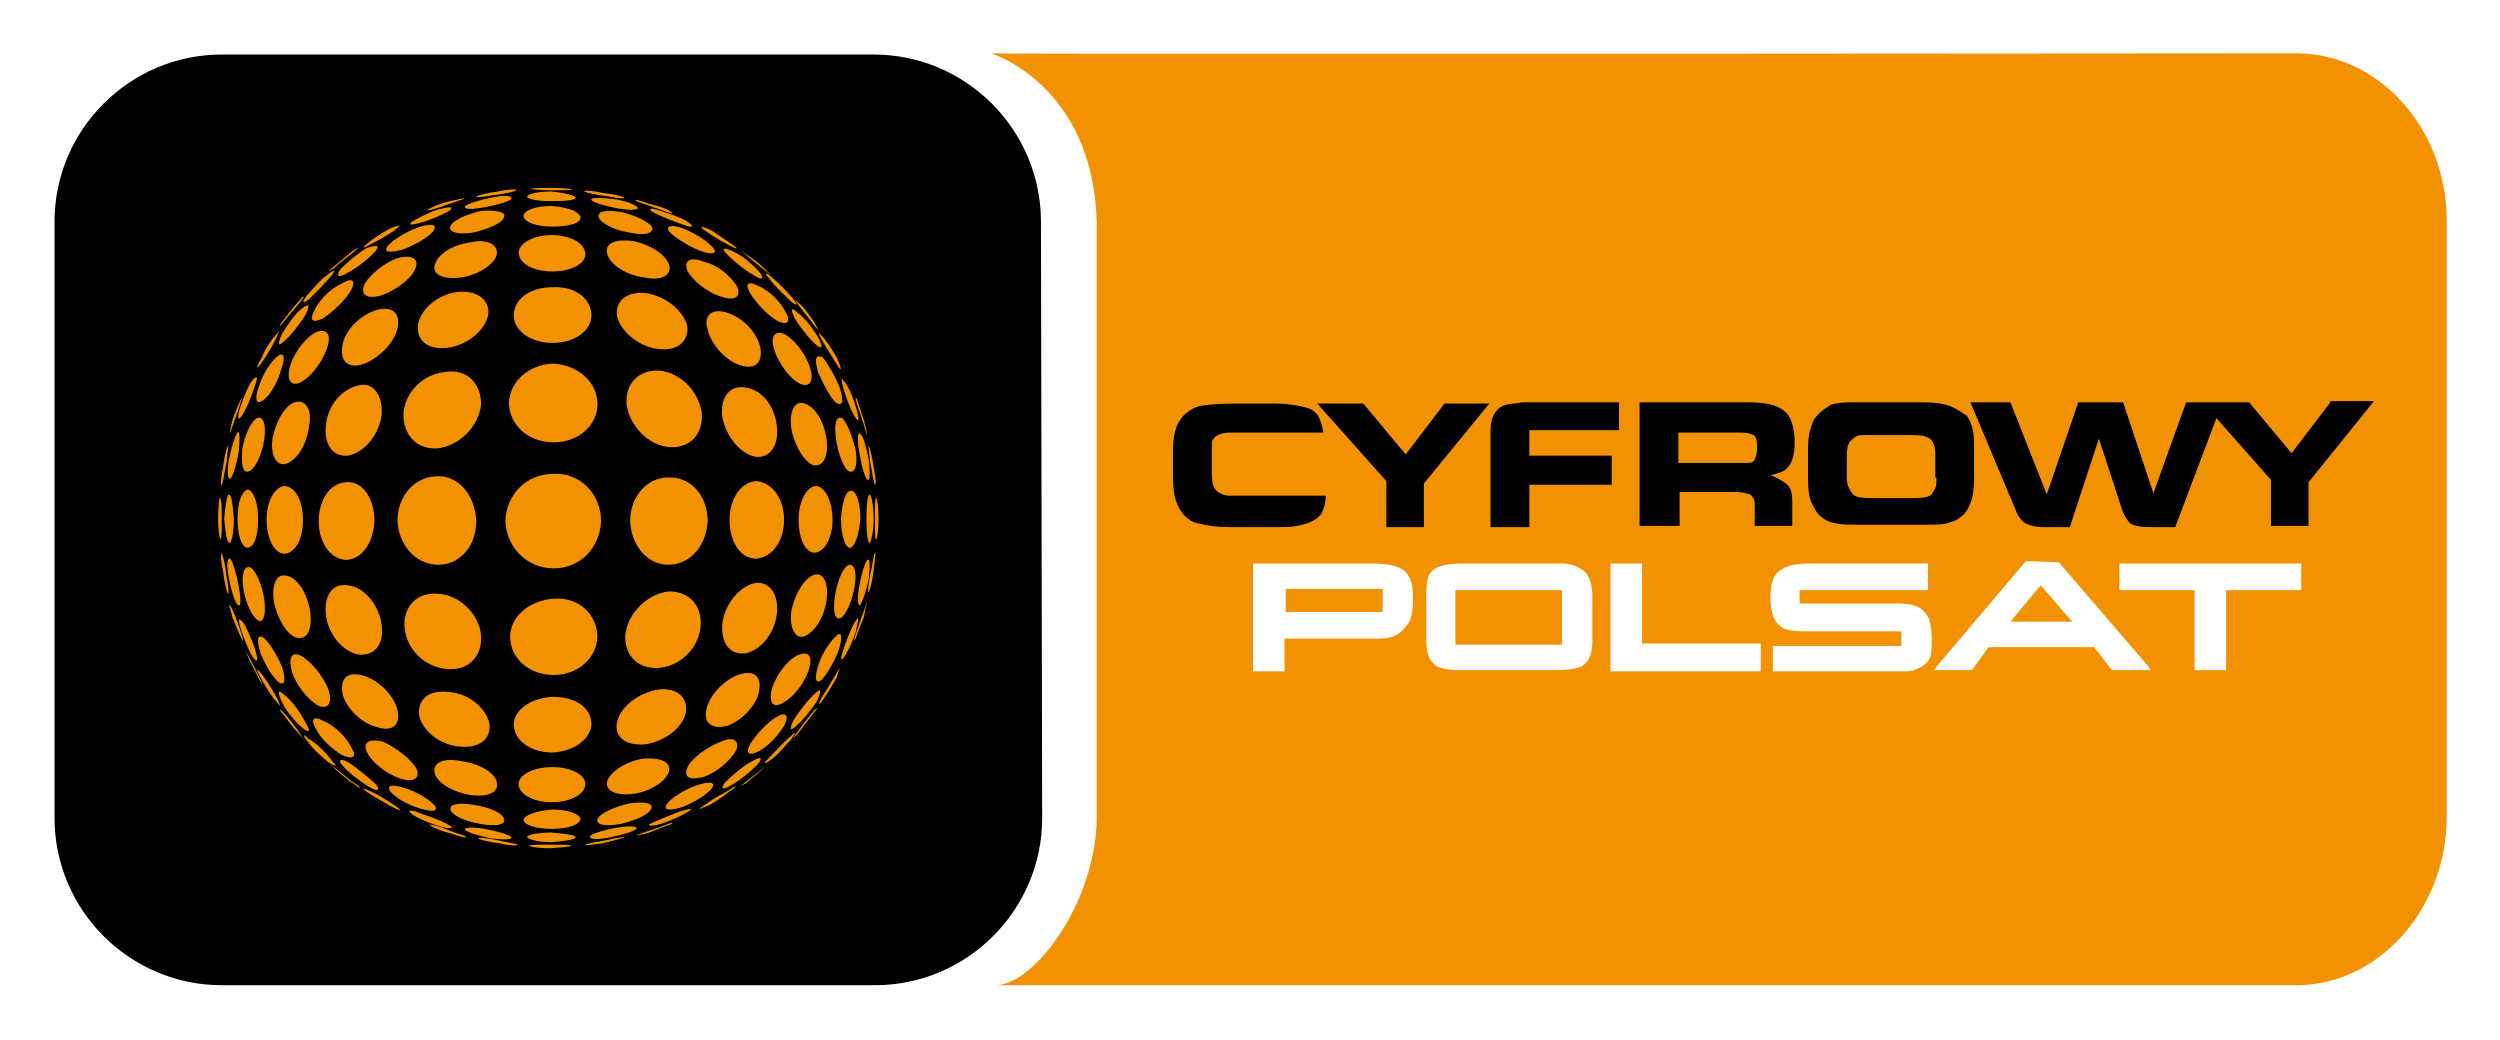 <?xml version="1.0" encoding="utf-8"?>
<!-- Generator: Adobe Illustrator 23.0.3, SVG Export Plug-In . SVG Version: 6.00 Build 0)  -->
<svg version="1.1" id="Layer_1" xmlns="http://www.w3.org/2000/svg" xmlns:xlink="http://www.w3.org/1999/xlink" x="0px" y="0px"
	 viewBox="0 0 206.3 85.8" style="enable-background:new 0 0 206.3 85.8;" xml:space="preserve">
<style type="text/css">
	.st0{fill:#FFFFFF;}
	.st1{fill:#F39200;}
	.st2{fill-rule:evenodd;clip-rule:evenodd;fill:#F39200;}
</style>
<rect class="st0" width="206.3" height="85.8"/>
<g>
	<g>
		<g>
			<path class="st0" d="M206.3,67.8c0,11.2-7,18.1-18,18.1c-9.9,0-160.4,0-170.3,0c-10.6,0-18-7.2-18-18.1c0-10,0-49.7,0-49.7l0,0
				C0,7.5,7,0,18,0c10,0,160.4,0,170.3,0c11.2,0,18,7.4,18,18.1l0,0C206.3,18.1,206.3,57.8,206.3,67.8z"/>
		</g>
		<g>
			<path class="st1" d="M189.5,4.4c6.8,0,12.4,6.2,12.4,13.8v49.2c0,7.6-5.6,13.9-12.4,13.9H82c3.2,0.2,8.5-6.8,8.5-13.9V18.3
				C90.2,7,81.8,4.4,81.8,4.4C81.8,4.5,189.5,4.4,189.5,4.4z"/>
			<g>
				<path d="M86,67.5c0,7.6-6.2,13.8-13.8,13.8H18.3c-7.6,0-13.8-6.2-13.8-13.8V18.3c0-7.6,6.2-13.8,13.8-13.8h53.8
					c7.6,0,13.8,6.2,13.8,13.8L86,67.5L86,67.5z"/>
				<g>
					<path class="st2" d="M38.3,16.4c-0.2,0.1-1.2,0.4-2,0.7c-0.9,0.3-1.3,0.3-1,0.2c0.3-0.2,1-0.5,1.8-0.7
						C38,16.4,38.5,16.3,38.3,16.4L38.3,16.4z"/>
					<path class="st2" d="M42.6,15.7c-0.1,0.1-0.9,0.3-1.9,0.4c-1,0.2-1.5,0.2-1.4,0.1c0.2-0.1,1-0.3,1.8-0.4
						C42,15.6,42.7,15.6,42.6,15.7L42.6,15.7z"/>
					<path class="st2" d="M47.2,15.6c0.1,0.1-0.7,0.1-1.7,0.1s-1.7-0.1-1.7-0.1c0.1-0.1,0.7-0.1,1.7-0.1
						C46.4,15.5,47.1,15.6,47.2,15.6L47.2,15.6z"/>
					<path class="st2" d="M51.5,16.3c0.2,0.1-0.4,0.1-1.3-0.1c-1-0.1-1.8-0.3-2-0.4c-0.1-0.1,0.6-0.1,1.4,0.1
						C50.5,16,51.4,16.2,51.5,16.3L51.5,16.3z"/>
					<path class="st2" d="M55.4,17.5c0.3,0.2-0.1,0.1-0.9-0.2c-0.9-0.3-1.7-0.6-2-0.7c-0.2-0.2,0.2-0.1,1,0.2
						C54.4,17,55.2,17.3,55.4,17.5L55.4,17.5z"/>
					<path class="st2" d="M29.4,20.6c-0.4,0.4-1.3,1-1.8,1.5c-0.6,0.4-0.6,0.4-0.2,0c0.4-0.3,1.1-0.9,1.7-1.4
						C29.6,20.4,29.8,20.3,29.4,20.6L29.4,20.6z"/>
					<path class="st2" d="M32.8,18.8c-0.3,0.3-1.3,0.9-2.1,1.3c-0.7,0.4-0.9,0.4-0.5,0.1c0.4-0.4,1.2-0.9,1.9-1.3
						C32.8,18.6,33.2,18.5,32.8,18.8L32.8,18.8z"/>
					<path class="st2" d="M37.2,17.3c-0.2,0.2-1.3,0.7-2.2,1c-1,0.3-1.4,0.3-1,0c0.3-0.2,1.2-0.7,2.1-1C36.9,17.1,37.4,17,37.2,17.3
						L37.2,17.3z"/>
					<path class="st2" d="M42.2,16.4c-0.1,0.2-1.1,0.5-2.2,0.7c-1.1,0.2-1.8,0.2-1.6-0.1c0.2-0.2,1.2-0.5,2.2-0.7
						C41.5,16.1,42.3,16.1,42.2,16.4L42.2,16.4z"/>
					<path class="st2" d="M47.5,16.3c0.1,0.2-0.8,0.3-2,0.3s-2.1-0.2-2-0.4c0.1-0.2,0.9-0.4,2-0.4C46.5,15.9,47.4,16.1,47.5,16.3
						L47.5,16.3z"/>
					<path class="st2" d="M52.6,17.1c0.2,0.2-0.4,0.3-1.6,0.1c-1.1-0.2-2.1-0.5-2.2-0.7c-0.1-0.2,0.6-0.2,1.6-0.1
						C51.4,16.5,52.3,16.8,52.6,17.1L52.6,17.1z"/>
					<path class="st2" d="M57,18.5c0.3,0.3,0,0.3-1-0.1c-0.9-0.3-2-0.8-2.3-1c-0.2-0.3,0.3-0.2,1.1,0.1C55.8,17.8,56.7,18.2,57,18.5
						L57,18.5z"/>
					<path class="st2" d="M60.6,20.3c0.4,0.3,0.2,0.3-0.5-0.1c-0.8-0.4-1.7-1-2.1-1.3c-0.3-0.3,0-0.2,0.7,0.1
						C59.4,19.5,60.2,20,60.6,20.3L60.6,20.3z"/>
					<path class="st2" d="M63.3,22.4c0.4,0.3,0.4,0.4-0.2-0.1c-0.5-0.4-1.4-1.1-1.8-1.5c-0.4-0.3-0.2-0.2,0.3,0.2
						C62.2,21.4,62.9,21.9,63.3,22.4L63.3,22.4z"/>
					<path class="st2" d="M24.8,24.9c-0.5,0.6-1.2,1.4-1.5,1.8s-0.3,0.2,0.1-0.3s1-1.3,1.4-1.7C25.1,24.3,25.2,24.4,24.8,24.9
						L24.8,24.9z"/>
					<path class="st2" d="M27.3,22.8c-0.5,0.6-1.3,1.4-1.8,1.9c-0.6,0.4-0.6,0.3-0.2-0.3c0.5-0.5,1.1-1.3,1.7-1.7
						C27.6,22.2,27.8,22.2,27.3,22.8L27.3,22.8z"/>
					<path class="st2" d="M31,20.7c-0.4,0.5-1.5,1.4-2.3,1.8c-0.8,0.5-1,0.3-0.6-0.3c0.5-0.5,1.3-1.2,2.1-1.7
						C31,20.2,31.4,20.2,31,20.7L31,20.7z"/>
					<path class="st2" d="M35.8,19c-0.3,0.5-1.5,1.2-2.6,1.6c-1.1,0.3-1.6,0.2-1.2-0.3c0.4-0.5,1.4-1.1,2.4-1.5
						C35.5,18.4,36.1,18.5,35.8,19L35.8,19z"/>
					<path class="st2" d="M41.6,17.9c-0.1,0.5-1.3,1-2.6,1.3c-1.3,0.2-2.1-0.1-1.8-0.6s1.3-0.9,2.5-1.2
						C40.9,17.3,41.8,17.5,41.6,17.9L41.6,17.9z"/>
					<path class="st2" d="M47.9,17.9c0.1,0.5-0.9,0.8-2.3,0.8c-1.4,0-2.4-0.4-2.4-0.9c0.1-0.5,1.1-0.8,2.3-0.8
						C46.8,17.1,47.7,17.4,47.9,17.9L47.9,17.9z"/>
					<path class="st2" d="M53.8,18.7c0.2,0.5-0.5,0.8-1.8,0.5c-1.3-0.2-2.5-0.8-2.6-1.3s0.7-0.6,1.9-0.4
						C52.5,17.8,53.5,18.3,53.8,18.7L53.8,18.7z"/>
					<path class="st2" d="M58.8,20.4c0.5,0.5,0,0.7-1,0.3c-1.1-0.4-2.2-1.2-2.6-1.6c-0.3-0.5,0.3-0.6,1.3-0.2
						C57.4,19.3,58.4,19.9,58.8,20.4L58.8,20.4z"/>
					<path class="st2" d="M62.7,22.5c0.4,0.5,0.2,0.7-0.5,0.2c-0.8-0.4-1.8-1.3-2.3-1.8c-0.4-0.5-0.1-0.5,0.7-0.1
						S62.2,21.9,62.7,22.5L62.7,22.5z"/>
					<path class="st2" d="M65.4,24.6c0.5,0.6,0.4,0.7-0.1,0.3c-0.5-0.5-1.4-1.3-1.8-1.9c-0.5-0.5-0.3-0.6,0.2-0.1
						C64.2,23.3,64.9,24,65.4,24.6L65.4,24.6z"/>
					<path class="st2" d="M67.2,26.6c0.3,0.6,0.5,0.8,0.1,0.4c-0.3-0.4-1-1.3-1.4-1.8c-0.4-0.6-0.4-0.6,0-0.2
						C66.3,25.3,66.8,26,67.2,26.6L67.2,26.6z"/>
					<path class="st2" d="M22.7,28.1c-0.4,0.8-1,1.7-1.3,2.1c-0.3,0.3-0.2,0,0.2-0.7c0.3-0.8,0.9-1.6,1.3-2
						C23.1,27.1,23.1,27.3,22.7,28.1L22.7,28.1z"/>
					<path class="st2" d="M25.2,26c-0.5,0.8-1.3,1.8-1.8,2.2c-0.5,0.5-0.5,0.1-0.1-0.7c0.5-0.8,1.1-1.7,1.7-2.1
						C25.5,25,25.6,25.2,25.2,26L25.2,26z"/>
					<path class="st2" d="M29,23.9c-0.5,0.9-1.6,1.9-2.4,2.4c-0.9,0.4-1.1,0.1-0.6-0.8c0.4-0.8,1.3-1.7,2.2-2.1
						C29,22.9,29.4,23.1,29,23.9L29,23.9z"/>
					<path class="st2" d="M34.3,22.1C34,23,32.6,24,31.4,24.4c-1.2,0.3-1.7-0.1-1.3-1c0.5-0.8,1.6-1.7,2.7-2.1
						C33.9,21,34.6,21.3,34.3,22.1L34.3,22.1z"/>
					<path class="st2" d="M41,21c-0.2,0.8-1.5,1.7-3,1.9c-1.5,0.2-2.4-0.3-2.1-1.1c0.3-0.9,1.5-1.6,2.9-1.8
						C40.1,19.7,41.1,20.1,41,21L41,21z"/>
					<path class="st2" d="M48.3,20.9c0.1,0.8-1.1,1.5-2.7,1.5c-1.7,0-2.8-0.7-2.8-1.6c0.1-0.8,1.3-1.4,2.7-1.4
						C47,19.4,48.2,20,48.3,20.9L48.3,20.9z"/>
					<path class="st2" d="M55.2,21.8c0.3,0.9-0.6,1.4-2,1.1c-1.6-0.2-2.9-1.1-3.1-2c-0.2-0.9,0.8-1.2,2.2-1
						C53.7,20.2,54.9,21,55.2,21.8L55.2,21.8z"/>
					<path class="st2" d="M60.8,23.6c0.4,0.8-0.1,1.3-1.2,0.9c-1.2-0.3-2.5-1.4-2.9-2.2c-0.3-0.9,0.4-1.1,1.4-0.7
						C59.3,21.9,60.3,22.8,60.8,23.6L60.8,23.6z"/>
					<path class="st2" d="M64.8,25.7c0.5,0.8,0.2,1.2-0.6,0.8c-0.8-0.4-1.8-1.5-2.3-2.3c-0.5-0.9-0.1-1,0.7-0.6
						C63.5,24,64.4,24.9,64.8,25.7L64.8,25.7z"/>
					<path class="st2" d="M67.5,27.8c0.4,0.8,0.4,1.1-0.1,0.7s-1.3-1.4-1.8-2.2c-0.4-0.8-0.3-1,0.2-0.5C66.3,26.1,67,27,67.5,27.8
						L67.5,27.8z"/>
					<path class="st2" d="M69.1,29.6c0.3,0.7,0.4,1.1,0.1,0.7C69,30,68.4,29,67.9,28.2c-0.4-0.7-0.4-0.9-0.1-0.5
						C68.2,28.1,68.7,28.9,69.1,29.6L69.1,29.6z"/>
					<path class="st2" d="M19.7,33.7c-0.3,0.9-0.6,1.7-0.7,2c-0.1,0.2,0-0.3,0.2-1.1c0.3-0.8,0.6-1.6,0.8-1.8
						C20.1,32.4,20,32.8,19.7,33.7L19.7,33.7z"/>
					<path class="st2" d="M20.9,32.2c-0.3,1-0.8,2-1.1,2.3c-0.2,0.2-0.2-0.3,0.1-1.1c0.3-0.9,0.7-1.8,1-2.1
						C21.3,30.9,21.3,31.2,20.9,32.2L20.9,32.2z"/>
					<path class="st2" d="M23.2,30.5c-0.3,1.1-1,2.3-1.6,2.6c-0.5,0.3-0.6-0.3-0.2-1.3c0.3-1,1-2,1.5-2.4S23.6,29.4,23.2,30.5
						L23.2,30.5z"/>
					<path class="st2" d="M27,28.7c-0.4,1.2-1.4,2.5-2.3,2.9c-0.8,0.3-1.1-0.4-0.7-1.6c0.4-1.1,1.3-2.2,2.1-2.6
						C26.9,27.1,27.4,27.5,27,28.7L27,28.7z"/>
					<path class="st2" d="M32.8,27.1c-0.3,1.3-1.7,2.6-3,3c-1.3,0.3-1.8-0.5-1.5-1.8c0.3-1.2,1.5-2.3,2.7-2.7
						C32.3,25.2,33.1,25.8,32.8,27.1L32.8,27.1z"/>
					<path class="st2" d="M40.3,25.9c-0.2,1.3-1.7,2.6-3.4,2.8c-1.7,0.2-2.6-0.7-2.4-2c0.3-1.3,1.7-2.4,3.2-2.6
						C39.3,23.9,40.4,24.7,40.3,25.9L40.3,25.9z"/>
					<path class="st2" d="M48.8,25.9c0.1,1.3-1.3,2.4-3.2,2.4s-3.3-1.1-3.2-2.4s1.4-2.2,3.2-2.2C47.3,23.6,48.7,24.5,48.8,25.9
						L48.8,25.9z"/>
					<path class="st2" d="M56.7,26.8c0.2,1.3-0.7,2.2-2.4,2s-3.2-1.6-3.4-2.8c-0.1-1.3,1-2,2.5-1.8C55,24.5,56.3,25.6,56.7,26.8
						L56.7,26.8z"/>
					<path class="st2" d="M62.7,28.5c0.3,1.2-0.2,2-1.4,1.7c-1.3-0.3-2.6-1.7-2.9-3C58,26,58.8,25.4,60,25.8
						C61.2,26.2,62.3,27.2,62.7,28.5L62.7,28.5z"/>
					<path class="st2" d="M66.8,30.2c0.4,1.1,0.1,1.8-0.7,1.5c-0.8-0.3-1.8-1.6-2.2-2.8c-0.4-1.2,0.1-1.7,0.9-1.3
						C65.6,28.1,66.4,29.1,66.8,30.2L66.8,30.2z"/>
					<path class="st2" d="M69.3,32c0.3,1,0.3,1.5-0.2,1.3c-0.5-0.3-1.1-1.5-1.6-2.6c-0.3-1.1-0.2-1.5,0.4-1.2
						C68.3,30,68.9,31,69.3,32L69.3,32z"/>
					<path class="st2" d="M70.6,33.5c0.3,0.9,0.3,1.4,0.1,1.1c-0.3-0.3-0.7-1.3-1-2.2c-0.3-1-0.3-1.4-0.1-1
						C69.9,31.7,70.3,32.5,70.6,33.5L70.6,33.5z"/>
					<path class="st2" d="M71.3,34.7c0.2,0.8,0.3,1.3,0.2,1.1c-0.1-0.3-0.3-1.1-0.6-1.9c-0.3-0.9-0.4-1.3-0.2-1
						C70.8,33.1,71,33.9,71.3,34.7L71.3,34.7z"/>
					<path class="st2" d="M18.7,38.1c-0.2,1-0.3,1.8-0.4,1.9c-0.1,0.1-0.1-0.5,0.1-1.4c0.1-0.9,0.3-1.6,0.4-1.8
						C18.9,36.5,18.8,37.1,18.7,38.1L18.7,38.1z"/>
					<path class="st2" d="M19.7,37.3c-0.2,1.1-0.5,2.1-0.7,2.2c-0.2,0.1-0.3-0.6-0.1-1.6c0.2-1,0.5-2,0.7-2.2
						C19.8,35.5,19.8,36.1,19.7,37.3L19.7,37.3z"/>
					<path class="st2" d="M21.8,36.3c-0.2,1.3-0.8,2.5-1.3,2.6C20,39.1,19.9,38.2,20,37c0.2-1.1,0.7-2.2,1.2-2.5
						C21.7,34.3,22,35,21.8,36.3L21.8,36.3z"/>
					<path class="st2" d="M25.5,35.2c-0.2,1.6-1.1,2.9-2,3.1c-0.8,0.1-1.2-0.9-1-2.2c0.3-1.4,1-2.6,1.8-2.9
						C25.2,32.9,25.8,33.8,25.5,35.2L25.5,35.2z"/>
					<path class="st2" d="M31.5,34.2c-0.2,1.7-1.5,3.2-2.8,3.4c-1.3,0.1-2-1-1.8-2.6s1.3-2.9,2.7-3.2C30.7,31.5,31.6,32.5,31.5,34.2
						L31.5,34.2z"/>
					<path class="st2" d="M39.7,33.4c-0.2,1.8-1.8,3.4-3.6,3.6c-1.8,0.1-2.9-1.2-2.8-3c0.2-1.7,1.6-3.1,3.4-3.3
						C38.4,30.4,39.7,31.5,39.7,33.4L39.7,33.4z"/>
					<path class="st2" d="M49.3,33.2c0.1,1.8-1.5,3.3-3.6,3.3c-2.2,0-3.7-1.5-3.7-3.3c0.1-1.8,1.7-3.1,3.6-3.2
						C47.6,30.1,49.2,31.4,49.3,33.2L49.3,33.2z"/>
					<path class="st2" d="M57.9,34c0.2,1.7-0.9,3-2.6,2.9c-1.8-0.1-3.4-1.8-3.6-3.6c-0.1-1.8,1.2-2.9,2.9-2.7
						C56.3,30.9,57.6,32.3,57.9,34L57.9,34z"/>
					<path class="st2" d="M64.1,35.1c0.2,1.6-0.5,2.7-1.7,2.6c-1.3-0.2-2.5-1.7-2.8-3.3c-0.2-1.7,0.7-2.7,2-2.4
						C62.9,32.2,63.9,33.5,64.1,35.1L64.1,35.1z"/>
					<path class="st2" d="M68.2,36.2c0.2,1.3-0.2,2.3-1,2.2c-0.7-0.1-1.6-1.5-1.9-3c-0.2-1.5,0.3-2.4,1.1-2.1
						C67.3,33.6,68,34.8,68.2,36.2L68.2,36.2z"/>
					<path class="st2" d="M70.6,37.1c0.2,1.1,0,2-0.5,1.8c-0.4-0.1-0.9-1.3-1.1-2.6s0-2,0.5-1.8C69.9,34.9,70.3,35.9,70.6,37.1
						L70.6,37.1z"/>
					<path class="st2" d="M71.7,38c0.1,1,0.1,1.7-0.1,1.6c-0.2-0.1-0.5-1.1-0.7-2.3c-0.2-1.1-0.1-1.7,0.1-1.5
						C71.3,36.1,71.5,37,71.7,38L71.7,38z"/>
					<path class="st2" d="M72.1,38.6c0.2,0.9,0.2,1.4,0.1,1.4c-0.1-0.1-0.2-0.9-0.4-1.9c-0.1-1-0.2-1.6-0.1-1.3
						C71.8,37,72,37.8,72.1,38.6L72.1,38.6z"/>
					<path class="st2" d="M18.3,42.8c0,1,0,1.7-0.1,1.7c-0.1-0.1-0.2-0.8-0.2-1.7s0.1-1.6,0.1-1.7C18.3,41.1,18.3,41.8,18.3,42.8
						L18.3,42.8z"/>
					<path class="st2" d="M19.3,42.8c0,1.2-0.2,2.1-0.4,2c-0.2-0.1-0.3-1-0.4-2c0.1-1.1,0.2-1.9,0.4-2
						C19.1,40.8,19.2,41.6,19.3,42.8L19.3,42.8z"/>
					<path class="st2" d="M21.3,42.8c0,1.4-0.3,2.4-0.9,2.4c-0.5-0.1-0.8-1.1-0.8-2.4c0-1.2,0.3-2.2,0.8-2.4
						C20.9,40.4,21.3,41.5,21.3,42.8L21.3,42.8z"/>
					<path class="st2" d="M25,42.9c0,1.7-0.7,2.8-1.6,2.8c-0.8-0.1-1.4-1.3-1.4-2.8s0.6-2.6,1.4-2.8C24.3,40.1,25,41.2,25,42.9
						L25,42.9z"/>
					<path class="st2" d="M30.9,43c-0.1,1.9-1.1,3.2-2.4,3.2c-1.3-0.1-2.2-1.5-2.2-3.2s0.9-3.1,2.2-3.2C29.8,39.6,30.9,41,30.9,43
						L30.9,43z"/>
					<path class="st2" d="M39.3,43c0,2.2-1.5,3.7-3.3,3.6c-1.8-0.1-3.1-1.7-3.2-3.6c0-2,1.3-3.6,3.2-3.7
						C37.8,39.2,39.2,40.8,39.3,43L39.3,43z"/>
					<path class="st2" d="M49.6,43c-0.1,2.2-1.7,3.9-3.9,3.9s-3.9-1.7-4-3.9c0.1-2.2,1.7-3.9,4-3.9C47.9,39,49.6,40.8,49.6,43
						L49.6,43z"/>
					<path class="st2" d="M58.4,43c-0.1,1.9-1.3,3.5-3.1,3.6S52.1,45.1,52,43c0-2.1,1.5-3.7,3.3-3.6C57.1,39.4,58.4,41,58.4,43
						L58.4,43z"/>
					<path class="st2" d="M64.7,42.9c0,1.7-0.9,3-2.2,3.2c-1.3,0.1-2.3-1.3-2.3-3.2c0-1.8,1-3.2,2.3-3.2
						C63.8,39.9,64.7,41.2,64.7,42.9L64.7,42.9z"/>
					<path class="st2" d="M68.7,42.9c0,1.4-0.6,2.6-1.4,2.7c-0.8,0.1-1.4-1.1-1.4-2.7c0-1.6,0.7-2.8,1.5-2.8
						C68.2,40.3,68.7,41.5,68.7,42.9L68.7,42.9z"/>
					<path class="st2" d="M71,42.8c-0.1,1.2-0.4,2.2-0.8,2.4c-0.4,0.1-0.8-0.9-0.8-2.4c0.1-1.4,0.4-2.4,0.9-2.3
						C70.7,40.6,71,41.6,71,42.8L71,42.8z"/>
					<path class="st2" d="M72.1,42.8c0,1-0.2,1.8-0.3,2c-0.2,0.1-0.3-0.8-0.3-2s0.1-2,0.3-2C71.9,40.9,72.1,41.8,72.1,42.8
						L72.1,42.8z"/>
					<path class="st2" d="M72.5,42.8c0,0.9-0.1,1.7-0.2,1.7c-0.1,0.1-0.1-0.7-0.1-1.7s0-1.8,0.1-1.7C72.4,41.2,72.5,41.9,72.5,42.8
						L72.5,42.8z"/>
					<path class="st2" d="M18.7,47.6c0.2,1,0.2,1.5,0.1,1.4c-0.1-0.2-0.3-1-0.4-1.9c-0.2-0.9-0.2-1.5-0.1-1.4
						C18.4,45.8,18.6,46.6,18.7,47.6L18.7,47.6z"/>
					<path class="st2" d="M19.7,48.4c0.2,1.1,0.2,1.8-0.1,1.5c-0.2-0.2-0.5-1.1-0.7-2.1S18.7,46,19,46.1
						C19.2,46.3,19.5,47.3,19.7,48.4L19.7,48.4z"/>
					<path class="st2" d="M21.8,49.4c0.2,1.3-0.1,2.1-0.5,1.8c-0.5-0.3-1-1.4-1.2-2.5c-0.2-1.2,0-2,0.5-1.9
						C21,46.9,21.6,48.1,21.8,49.4L21.8,49.4z"/>
					<path class="st2" d="M25.6,50.5c0.2,1.5-0.3,2.4-1.2,2.1c-0.8-0.3-1.5-1.6-1.8-2.9c-0.2-1.4,0.2-2.4,1-2.2
						C24.5,47.6,25.4,49,25.6,50.5L25.6,50.5z"/>
					<path class="st2" d="M31.5,51.6c0.2,1.7-0.7,2.6-2,2.4c-1.3-0.3-2.4-1.7-2.6-3.2c-0.2-1.6,0.5-2.7,1.8-2.5
						C30,48.4,31.3,49.9,31.5,51.6L31.5,51.6z"/>
					<path class="st2" d="M39.7,52.5c0.1,1.8-1.2,2.9-2.9,2.7c-1.8-0.2-3.2-1.6-3.4-3.3s0.9-3.1,2.8-2.9
						C37.9,49.1,39.6,50.7,39.7,52.5L39.7,52.5z"/>
					<path class="st2" d="M49.3,52.6c-0.1,1.8-1.7,3.1-3.6,3.1c-2,0-3.5-1.3-3.6-3s1.5-3.2,3.7-3.3C47.9,49.3,49.3,50.8,49.3,52.6
						L49.3,52.6z"/>
					<path class="st2" d="M57.8,51.8c-0.2,1.7-1.6,3.1-3.3,3.3s-3-0.9-2.9-2.7c0.2-1.8,1.8-3.4,3.6-3.6C56.9,48.8,58,50,57.8,51.8
						L57.8,51.8z"/>
					<path class="st2" d="M64.1,50.7c-0.2,1.6-1.3,2.9-2.5,3.2c-1.3,0.2-2.1-0.7-2-2.4c0.2-1.7,1.5-3.2,2.8-3.4
						C63.6,48,64.3,49.2,64.1,50.7L64.1,50.7z"/>
					<path class="st2" d="M68.2,49.6c-0.2,1.3-0.9,2.5-1.8,2.9c-0.7,0.3-1.3-0.6-1.1-2.1c0.3-1.4,1.1-2.8,2-3
						C68,47.3,68.4,48.2,68.2,49.6L68.2,49.6z"/>
					<path class="st2" d="M70.5,48.5c-0.2,1.2-0.7,2.2-1.1,2.5c-0.5,0.2-0.7-0.5-0.5-1.8s0.7-2.5,1.2-2.6
						C70.6,46.6,70.7,47.4,70.5,48.5L70.5,48.5z"/>
					<path class="st2" d="M71.7,47.7c-0.2,1-0.5,1.9-0.7,2.2c-0.2,0.2-0.3-0.4-0.1-1.5c0.2-1.1,0.5-2.1,0.7-2.2
						C71.8,46,71.8,46.7,71.7,47.7L71.7,47.7z"/>
					<path class="st2" d="M72.1,47c-0.1,0.9-0.3,1.7-0.4,1.8c-0.1,0.2-0.1-0.4,0.1-1.3c0.2-0.9,0.3-1.8,0.4-1.9
						C72.3,45.5,72.2,46.1,72.1,47L72.1,47z"/>
					<path class="st2" d="M19.8,51.9c0.3,0.9,0.3,1.2,0.2,0.9c-0.2-0.3-0.5-1.1-0.8-1.8c-0.2-0.8-0.4-1.3-0.2-1
						C19.2,50.2,19.5,51.1,19.8,51.9L19.8,51.9z"/>
					<path class="st2" d="M21,53.4c0.3,1,0.3,1.3,0,1s-0.7-1.3-1-2.1c-0.3-0.9-0.4-1.4-0.1-1.1C20.2,51.4,20.6,52.4,21,53.4L21,53.4
						z"/>
					<path class="st2" d="M23.3,55.1c0.3,1.1,0.2,1.5-0.3,1.2c-0.5-0.4-1.1-1.4-1.5-2.4c-0.3-1-0.3-1.6,0.2-1.3
						C22.1,52.8,22.9,54.1,23.3,55.1L23.3,55.1z"/>
					<path class="st2" d="M27.1,56.9c0.4,1.2-0.1,1.7-0.9,1.3c-0.8-0.5-1.7-1.6-2.1-2.7c-0.3-1.1-0.1-1.8,0.7-1.4
						C25.6,54.5,26.7,55.8,27.1,56.9L27.1,56.9z"/>
					<path class="st2" d="M32.8,58.6c0.3,1.3-0.5,1.8-1.7,1.4c-1.2-0.3-2.4-1.4-2.8-2.6c-0.3-1.2,0.2-2,1.5-1.7
						C31.1,56,32.5,57.3,32.8,58.6L32.8,58.6z"/>
					<path class="st2" d="M40.4,59.8c0.1,1.3-1,2-2.6,1.8s-2.9-1.3-3.2-2.5c-0.2-1.3,0.7-2.2,2.4-2C38.7,57.2,40.2,58.5,40.4,59.8
						L40.4,59.8z"/>
					<path class="st2" d="M48.8,59.9c-0.2,1.2-1.5,2.1-3.2,2.2c-1.7,0-3.1-0.9-3.2-2.2c-0.1-1.2,1.3-2.3,3.2-2.4
						C47.6,57.5,48.9,58.5,48.8,59.9L48.8,59.9z"/>
					<path class="st2" d="M56.6,58.8c-0.3,1.3-1.7,2.3-3.2,2.6c-1.5,0.2-2.7-0.4-2.5-1.7s1.7-2.5,3.4-2.8
						C55.9,56.7,56.8,57.6,56.6,58.8L56.6,58.8z"/>
					<path class="st2" d="M62.6,57.2c-0.3,1.2-1.5,2.3-2.6,2.7c-1.2,0.3-2-0.2-1.7-1.4c0.3-1.3,1.7-2.6,2.9-2.9
						C62.4,55.3,62.9,56,62.6,57.2L62.6,57.2z"/>
					<path class="st2" d="M66.7,55.4c-0.4,1.1-1.3,2.2-2.1,2.6c-0.8,0.5-1.2,0-0.9-1.2c0.4-1.2,1.4-2.5,2.3-2.8
						C66.8,53.7,67.1,54.3,66.7,55.4L66.7,55.4z"/>
					<path class="st2" d="M69.2,53.7c-0.4,1-1,2-1.4,2.4c-0.5,0.4-0.6-0.1-0.3-1.1c0.3-1.1,1.1-2.2,1.6-2.6
						C69.5,52.1,69.5,52.7,69.2,53.7L69.2,53.7z"/>
					<path class="st2" d="M70.6,52.2c-0.3,0.9-0.7,1.7-1,2.1c-0.3,0.3-0.2-0.1,0.1-1c0.3-0.9,0.8-2,1-2.2
						C70.9,50.8,70.8,51.3,70.6,52.2L70.6,52.2z"/>
					<path class="st2" d="M71.3,50.9c-0.3,0.7-0.6,1.5-0.7,1.8c-0.2,0.3-0.1-0.1,0.2-0.9c0.3-0.9,0.6-1.7,0.7-2
						C71.6,49.6,71.4,50.1,71.3,50.9L71.3,50.9z"/>
					<path class="st2" d="M21.3,55.7c0.3,0.7,0.5,0.9,0.2,0.6c-0.2-0.4-0.6-1.2-0.9-1.8c-0.3-0.7-0.5-1-0.3-0.7
						C20.5,54.1,21,55,21.3,55.7L21.3,55.7z"/>
					<path class="st2" d="M22.8,57.5c0.4,0.8,0.4,0.9,0.1,0.5c-0.4-0.4-0.9-1.2-1.3-1.9s-0.5-1.1-0.2-0.7
						C21.8,55.8,22.4,56.8,22.8,57.5L22.8,57.5z"/>
					<path class="st2" d="M25.2,59.6c0.5,0.8,0.3,0.9-0.2,0.5c-0.6-0.5-1.3-1.3-1.7-2.1c-0.4-0.8-0.4-1.2,0.1-0.7
						C24,57.7,24.8,58.8,25.2,59.6L25.2,59.6z"/>
					<path class="st2" d="M29,61.7c0.5,0.8,0.1,1-0.8,0.6c-0.8-0.5-1.7-1.3-2.1-2.1c-0.5-0.8-0.3-1.2,0.6-0.7
						C27.5,59.8,28.6,60.8,29,61.7L29,61.7z"/>
					<path class="st2" d="M34.4,63.5c0.3,0.8-0.4,1.1-1.5,0.7c-1.1-0.4-2.2-1.3-2.6-2.1s0.1-1.2,1.3-0.9
						C32.7,61.7,34,62.7,34.4,63.5L34.4,63.5z"/>
					<path class="st2" d="M41,64.6c0.2,0.8-0.8,1.2-2.2,1c-1.3-0.2-2.6-0.9-2.9-1.7c-0.3-0.9,0.6-1.4,2.1-1.1
						C39.6,63,40.9,63.8,41,64.6L41,64.6z"/>
					<path class="st2" d="M48.3,64.8c-0.1,0.8-1.3,1.4-2.8,1.4c-1.4,0-2.6-0.6-2.7-1.4c-0.1-0.8,1.1-1.5,2.8-1.5
						C47.2,63.3,48.4,64,48.3,64.8L48.3,64.8z"/>
					<path class="st2" d="M55.2,63.7c-0.3,0.8-1.5,1.6-2.9,1.8c-1.3,0.2-2.4-0.2-2.2-1c0.2-0.8,1.6-1.7,3-1.9
						C54.6,62.5,55.4,62.9,55.2,63.7L55.2,63.7z"/>
					<path class="st2" d="M60.7,62c-0.5,0.8-1.5,1.7-2.6,2.1c-1.1,0.3-1.7,0.1-1.4-0.7s1.7-1.8,2.8-2.2C60.6,60.7,61.1,61.2,60.7,62
						L60.7,62z"/>
					<path class="st2" d="M64.7,59.9c-0.5,0.8-1.3,1.7-2.1,2.1c-0.8,0.4-1.1,0.2-0.7-0.6c0.5-0.8,1.5-1.9,2.3-2.3
						C64.9,58.7,65.1,59.1,64.7,59.9L64.7,59.9z"/>
					<path class="st2" d="M67.4,57.9c-0.5,0.7-1.1,1.5-1.7,2c-0.5,0.5-0.6,0.3-0.2-0.5c0.5-0.8,1.3-1.8,1.8-2.2
						C67.8,56.7,67.8,57,67.4,57.9L67.4,57.9z"/>
					<path class="st2" d="M69,56c-0.4,0.7-0.9,1.5-1.2,1.9c-0.3,0.4-0.3,0.2,0.1-0.5c0.5-0.7,1-1.7,1.3-2.1
						C69.4,54.9,69.3,55.2,69,56L69,56z"/>
					<path class="st2" d="M24.8,60.6c0.4,0.6,0.4,0.6,0.1,0.2c-0.4-0.4-1-1.1-1.4-1.7c-0.5-0.5-0.5-0.7-0.2-0.4
						C23.8,59.2,24.4,60,24.8,60.6L24.8,60.6z"/>
					<path class="st2" d="M27.4,62.8c0.5,0.5,0.3,0.5-0.3,0.1c-0.6-0.5-1.3-1.1-1.7-1.7c-0.5-0.6-0.4-0.7,0.1-0.2
						C26.1,61.3,27,62.2,27.4,62.8L27.4,62.8z"/>
					<path class="st2" d="M31.1,64.8c0.3,0.5,0,0.5-0.7,0.1c-0.8-0.5-1.7-1.2-2.1-1.7c-0.5-0.5-0.2-0.7,0.6-0.2
						C29.6,63.5,30.6,64.3,31.1,64.8L31.1,64.8z"/>
					<path class="st2" d="M35.9,66.5c0.3,0.5-0.3,0.5-1.3,0.2s-2-0.9-2.4-1.4c-0.3-0.5,0.1-0.6,1.1-0.3
						C34.4,65.3,35.6,66.1,35.9,66.5L35.9,66.5z"/>
					<path class="st2" d="M41.6,67.6c0.1,0.5-0.7,0.6-1.9,0.4s-2.2-0.6-2.5-1.1c-0.2-0.5,0.5-0.7,1.8-0.5
						C40.4,66.6,41.5,67.1,41.6,67.6L41.6,67.6z"/>
					<path class="st2" d="M47.9,67.6c-0.1,0.5-1.1,0.8-2.4,0.8c-1.2,0-2.2-0.3-2.3-0.7c0-0.4,1-0.8,2.4-0.9
						C46.9,66.8,47.9,67.2,47.9,67.6L47.9,67.6z"/>
					<path class="st2" d="M53.7,66.8c-0.3,0.5-1.3,0.9-2.5,1.2c-1.2,0.2-2,0.1-1.9-0.4c0.2-0.5,1.4-1,2.6-1.3
						C53.3,66.1,54,66.3,53.7,66.8L53.7,66.8z"/>
					<path class="st2" d="M58.7,65.1c-0.4,0.5-1.4,1.1-2.4,1.5c-1,0.3-1.6,0.3-1.3-0.2s1.4-1.2,2.5-1.6
						C58.7,64.4,59.1,64.6,58.7,65.1L58.7,65.1z"/>
					<path class="st2" d="M62.5,63.1c-0.5,0.5-1.3,1.2-2,1.6c-0.8,0.5-1.1,0.5-0.7-0.1c0.5-0.5,1.5-1.4,2.3-1.8
						C62.8,62.4,63,62.5,62.5,63.1L62.5,63.1z"/>
					<path class="st2" d="M65.3,61c-0.5,0.5-1.1,1.3-1.7,1.7c-0.5,0.4-0.7,0.4-0.2-0.1s1.3-1.4,1.8-1.8C65.7,60.3,65.7,60.4,65.3,61
						L65.3,61z"/>
					<path class="st2" d="M67.1,58.9c-0.4,0.5-1,1.3-1.3,1.7c-0.4,0.4-0.4,0.3,0-0.2c0.4-0.6,1.1-1.4,1.4-1.8
						C67.6,58.3,67.5,58.4,67.1,58.9L67.1,58.9z"/>
					<path class="st2" d="M29.5,64.8c0.4,0.3,0.2,0.3-0.3-0.1c-0.6-0.4-1.3-1-1.7-1.4C27,63,27.1,63,27.7,63.4
						C28.2,63.8,29,64.5,29.5,64.8L29.5,64.8z"/>
					<path class="st2" d="M32.9,66.7c0.3,0.2,0,0.2-0.7-0.2c-0.7-0.4-1.6-0.9-2-1.2C29.8,65,30,65,30.8,65.4
						C31.6,65.8,32.5,66.4,32.9,66.7L32.9,66.7z"/>
					<path class="st2" d="M37.2,68.2c0.3,0.2-0.3,0.2-1.2-0.1c-0.9-0.3-1.8-0.7-2.1-1s0.1-0.3,1,0.1C35.9,67.5,37,68,37.2,68.2
						L37.2,68.2z"/>
					<path class="st2" d="M42.2,69.1c0.1,0.2-0.6,0.2-1.6,0.1c-1-0.2-2-0.5-2.2-0.7s0.5-0.3,1.6-0.1C41.1,68.6,42.1,68.9,42.2,69.1
						L42.2,69.1z"/>
					<path class="st2" d="M47.5,69.1c-0.1,0.2-0.9,0.3-2,0.4c-1,0-1.8-0.2-2-0.4c-0.1-0.2,0.9-0.4,2-0.4
						C46.6,68.8,47.5,68.9,47.5,69.1L47.5,69.1z"/>
					<path class="st2" d="M52.5,68.4c-0.2,0.2-1.1,0.5-2.2,0.7c-1,0.2-1.7,0.2-1.6-0.1c0.1-0.2,1.1-0.5,2.2-0.7
						C52.1,68.1,52.7,68.2,52.5,68.4L52.5,68.4z"/>
					<path class="st2" d="M56.9,66.9c-0.4,0.3-1.3,0.7-2.1,1c-0.9,0.3-1.4,0.3-1.2,0.1c0.4-0.2,1.4-0.6,2.4-1
						C56.9,66.7,57.3,66.7,56.9,66.9L56.9,66.9z"/>
					<path class="st2" d="M60.5,65.1c-0.4,0.3-1.2,0.9-1.9,1.3c-0.7,0.3-1.1,0.5-0.7,0.2c0.4-0.3,1.3-0.9,2.1-1.3
						C60.7,64.8,60.9,64.8,60.5,65.1L60.5,65.1z"/>
					<path class="st2" d="M63.2,63.2c-0.4,0.4-1.1,1-1.6,1.4c-0.6,0.3-0.7,0.5-0.3,0.1C61.7,64.4,62.6,63.7,63.2,63.2
						C63.6,62.8,63.7,62.8,63.2,63.2L63.2,63.2z"/>
					<path class="st2" d="M38.4,69c0.2,0.2-0.3,0.1-1.1-0.2c-0.8-0.2-1.6-0.5-1.8-0.7c-0.3-0.1,0.1-0.1,1,0.2
						C37.2,68.6,38.1,68.9,38.4,69L38.4,69z"/>
					<path class="st2" d="M42.7,69.7c0.1,0.1-0.6,0.1-1.4-0.1c-0.9-0.1-1.7-0.3-1.8-0.4c-0.2-0.1,0.4-0.1,1.4,0.1
						C41.7,69.5,42.6,69.6,42.7,69.7L42.7,69.7z"/>
					<path class="st2" d="M47.1,69.8c-0.1,0.1-0.7,0.1-1.7,0.2c-0.9,0-1.6-0.1-1.7-0.2c-0.1-0.1,0.7-0.1,1.7-0.1
						C46.5,69.7,47.2,69.7,47.1,69.8L47.1,69.8z"/>
					<path class="st2" d="M51.5,69.1c-0.2,0.1-1,0.3-1.8,0.5c-0.9,0.1-1.5,0.2-1.4,0.1s0.9-0.2,1.9-0.4C51.1,69.1,51.7,69,51.5,69.1
						L51.5,69.1z"/>
					<path class="st2" d="M55.4,68c-0.3,0.1-1.1,0.4-1.8,0.7c-0.7,0.2-1.3,0.3-1,0.2c0.2-0.1,1.1-0.4,2-0.7
						C55.3,67.9,55.7,67.8,55.4,68L55.4,68z"/>
				</g>
			</g>
			<path d="M100.5,40.6c-0.4-0.3-0.5-0.8-0.5-1.6v-1.5c0-0.4,0-0.7,0-0.9c0-0.1,0-0.2,0.1-0.3c0.2-0.4,0.7-0.6,1.4-0.6h7.7
				c-0.1-0.7-0.3-1.2-0.5-1.5c-0.2-0.2-0.4-0.4-0.7-0.5c-0.3-0.1-0.7-0.2-1.4-0.3c-0.6-0.1-1.3-0.1-2.1-0.1h-2.6
				c-1.3,0-2.3,0.1-2.9,0.2c-0.4,0.1-0.7,0.3-1,0.5c-0.8,0.6-1.2,1.6-1.2,3v2.6c0,0.7,0.1,1.2,0.2,1.6c0.2,0.6,0.4,1,0.8,1.4
				c0.3,0.3,0.6,0.5,1.1,0.6c0.8,0.2,1.7,0.3,2.5,0.3h4c0.5,0,1.1,0,1.6-0.1s0.9-0.2,1.3-0.4s0.6-0.4,0.8-0.7
				c0.1-0.3,0.3-0.7,0.3-1.4h-8C101.1,40.9,100.8,40.8,100.5,40.6z M116,37.5l-3.5-4.2h-3.8l5.7,6.4v3.8h3.1v-3.6l5.4-6.6h-3.7
				L116,37.5z M124.3,33.4c-0.3,0.1-0.6,0.2-0.8,0.5c-0.3,0.3-0.5,0.9-0.5,1.6v8h3.2V40h6.8v-2.4h-6.8v-2.1h7.4v-2.3h-8
				C125.1,33.3,124.7,33.3,124.3,33.4z M148.1,36.6c0-1-0.2-1.8-0.5-2.3c-0.3-0.4-0.7-0.7-1.4-0.9c-0.4-0.1-1-0.2-1.8-0.2h-9.1v10.2
				h3.3v-2.8h4.6c0.5,0,0.9,0.1,1.2,0.2c0.1,0,0.1,0.1,0.2,0.2c0.2,0.2,0.2,0.4,0.2,0.7v1.7h3.1v-2.1c0-0.5-0.1-1-0.4-1.3
				c-0.2-0.2-0.7-0.5-1.4-0.8c0.6-0.1,1.1-0.3,1.3-0.5C147.8,38.4,148.1,37.6,148.1,36.6z M144.8,37.9c-0.1,0.2-0.2,0.3-0.5,0.3
				c-0.1,0-0.3,0-0.8,0h-5v-2.5h5.2c0.5,0,0.8,0.1,1,0.2c0.2,0.1,0.3,0.5,0.3,1S144.9,37.7,144.8,37.9z M160.6,33.4
				c-0.4-0.1-1-0.2-1.9-0.2h-5.5c-0.7,0-1.2,0-1.7,0.1c-0.2,0-0.5,0.1-0.7,0.3c-0.4,0.2-0.8,0.6-1.1,1c-0.3,0.6-0.5,1.4-0.5,2.4v2.6
				c0,0.9,0.1,1.6,0.4,2.1c0.4,0.9,1.1,1.4,2,1.5c0.3,0.1,1.1,0.1,2.3,0.1h4.8c1.1,0,1.8,0,2.2-0.2c0.5-0.1,0.9-0.4,1.2-0.7
				c0.5-0.6,0.8-1.5,0.8-2.8v-3.1c0-0.9-0.2-1.6-0.6-2.2C161.8,34,161.3,33.6,160.6,33.4z M159.8,39.4c0,0.4,0,0.7-0.1,0.9
				s-0.2,0.3-0.3,0.5c-0.2,0.2-0.7,0.3-1.3,0.3h-3.7c-0.8,0-1.3-0.1-1.5-0.3c-0.3-0.4-0.5-0.8-0.5-1.3v-2c0-0.5,0.1-0.9,0.3-1.1
				c0.2-0.2,0.3-0.3,0.5-0.4c0.2-0.1,0.5-0.1,0.9-0.1h3.8c0.6,0,1,0.1,1.2,0.2c0.4,0.2,0.6,0.7,0.6,1.4v1.9H159.8z M192.3,33.2
				l-3.2,4.2l-3.5-4.2h-3.8l0,0h-1.4l-2.7,7.5l-2.5-7.5h-3.7l-2.6,7.6l-3-7.6h-3.3l3.7,8.8c0.2,0.6,0.5,0.9,0.7,1.1
				c0.3,0.2,0.9,0.4,1.7,0.4h2.1l2.4-7.3l1.8,5.5c0.2,0.7,0.5,1.2,0.8,1.5c0.3,0.2,0.9,0.3,1.8,0.3h1.9l3.4-9l4.5,5.1v3.8h3.1v-3.6
				l5.4-6.7h-3.6V33.2z"/>
			<path class="st0" d="M113.2,46.5h-9.8v8.9h2.6v-2.7h7.6c0.9,0,1.3-0.1,1.8-0.4c0.3-0.2,0.6-0.6,0.7-0.7c0.4-0.5,0.5-1.2,0.5-2.3
				c0-0.9-0.1-1.5-0.6-2.1C115.6,46.8,114.8,46.5,113.2,46.5z M114.1,50.5h-8v-1.9h8V50.5z M128.8,46.5h-8.1c-1.3,0-2.2,0.2-2.6,0.7
				c-0.3,0.3-0.4,1-0.4,2V53c0,0.5,0.1,1,0.3,1.4c0.2,0.3,0.4,0.5,0.6,0.6c0.5,0.2,1,0.3,1.7,0.3h8.1c0.9,0,1.6-0.1,2.1-0.3
				c0.2-0.1,0.4-0.3,0.6-0.6c0.2-0.4,0.3-0.9,0.3-1.4v-3.8c0-0.8-0.2-1.5-0.5-1.9C130.4,46.8,129.7,46.5,128.8,46.5z M128.9,53.2
				h-8.8v-4.5h8.8V53.2z M135.5,46.5h-2.6v8.9h12.4v-2.3h-9.8L135.5,46.5L135.5,46.5z M158.8,50.5c-0.4-0.5-1.1-0.7-2.2-0.7h-8.1
				v-1.1h10.6v-2.2h-9.5c-1.2,0-2,0.1-2.6,0.5c-0.2,0.1-0.4,0.3-0.6,0.6c-0.2,0.4-0.3,1-0.3,1.7c0,1.3,0.3,2.1,1,2.5
				c0.3,0.2,1,0.3,1.9,0.3h7.9v1.2h-10.6v2.1h9.6c0.7,0,1.2,0,1.5,0s0.6-0.1,0.8-0.2c0.4-0.2,0.8-0.4,1-0.8c0.2-0.3,0.2-0.9,0.2-1.8
				c0-0.6-0.1-1.1-0.2-1.5C159.1,50.9,159,50.7,158.8,50.5z M169.9,46.4L169.9,46.4l-2.7-0.1l-0.1,0.1l-7.2,8.5l-0.3,0.4h3.1
				l0.1-0.1l1.3-1.8h8.7l1.4,1.8l0.1,0.1h3.2l-0.3-0.4L169.9,46.4z M165.9,51.3l2.5-3l2.6,3H165.9z M174.9,46.5v2.2h6.2v6.6h2.6
				v-6.6h6.2v-2.2H174.9z"/>
		</g>
	</g>
</g>
</svg>
